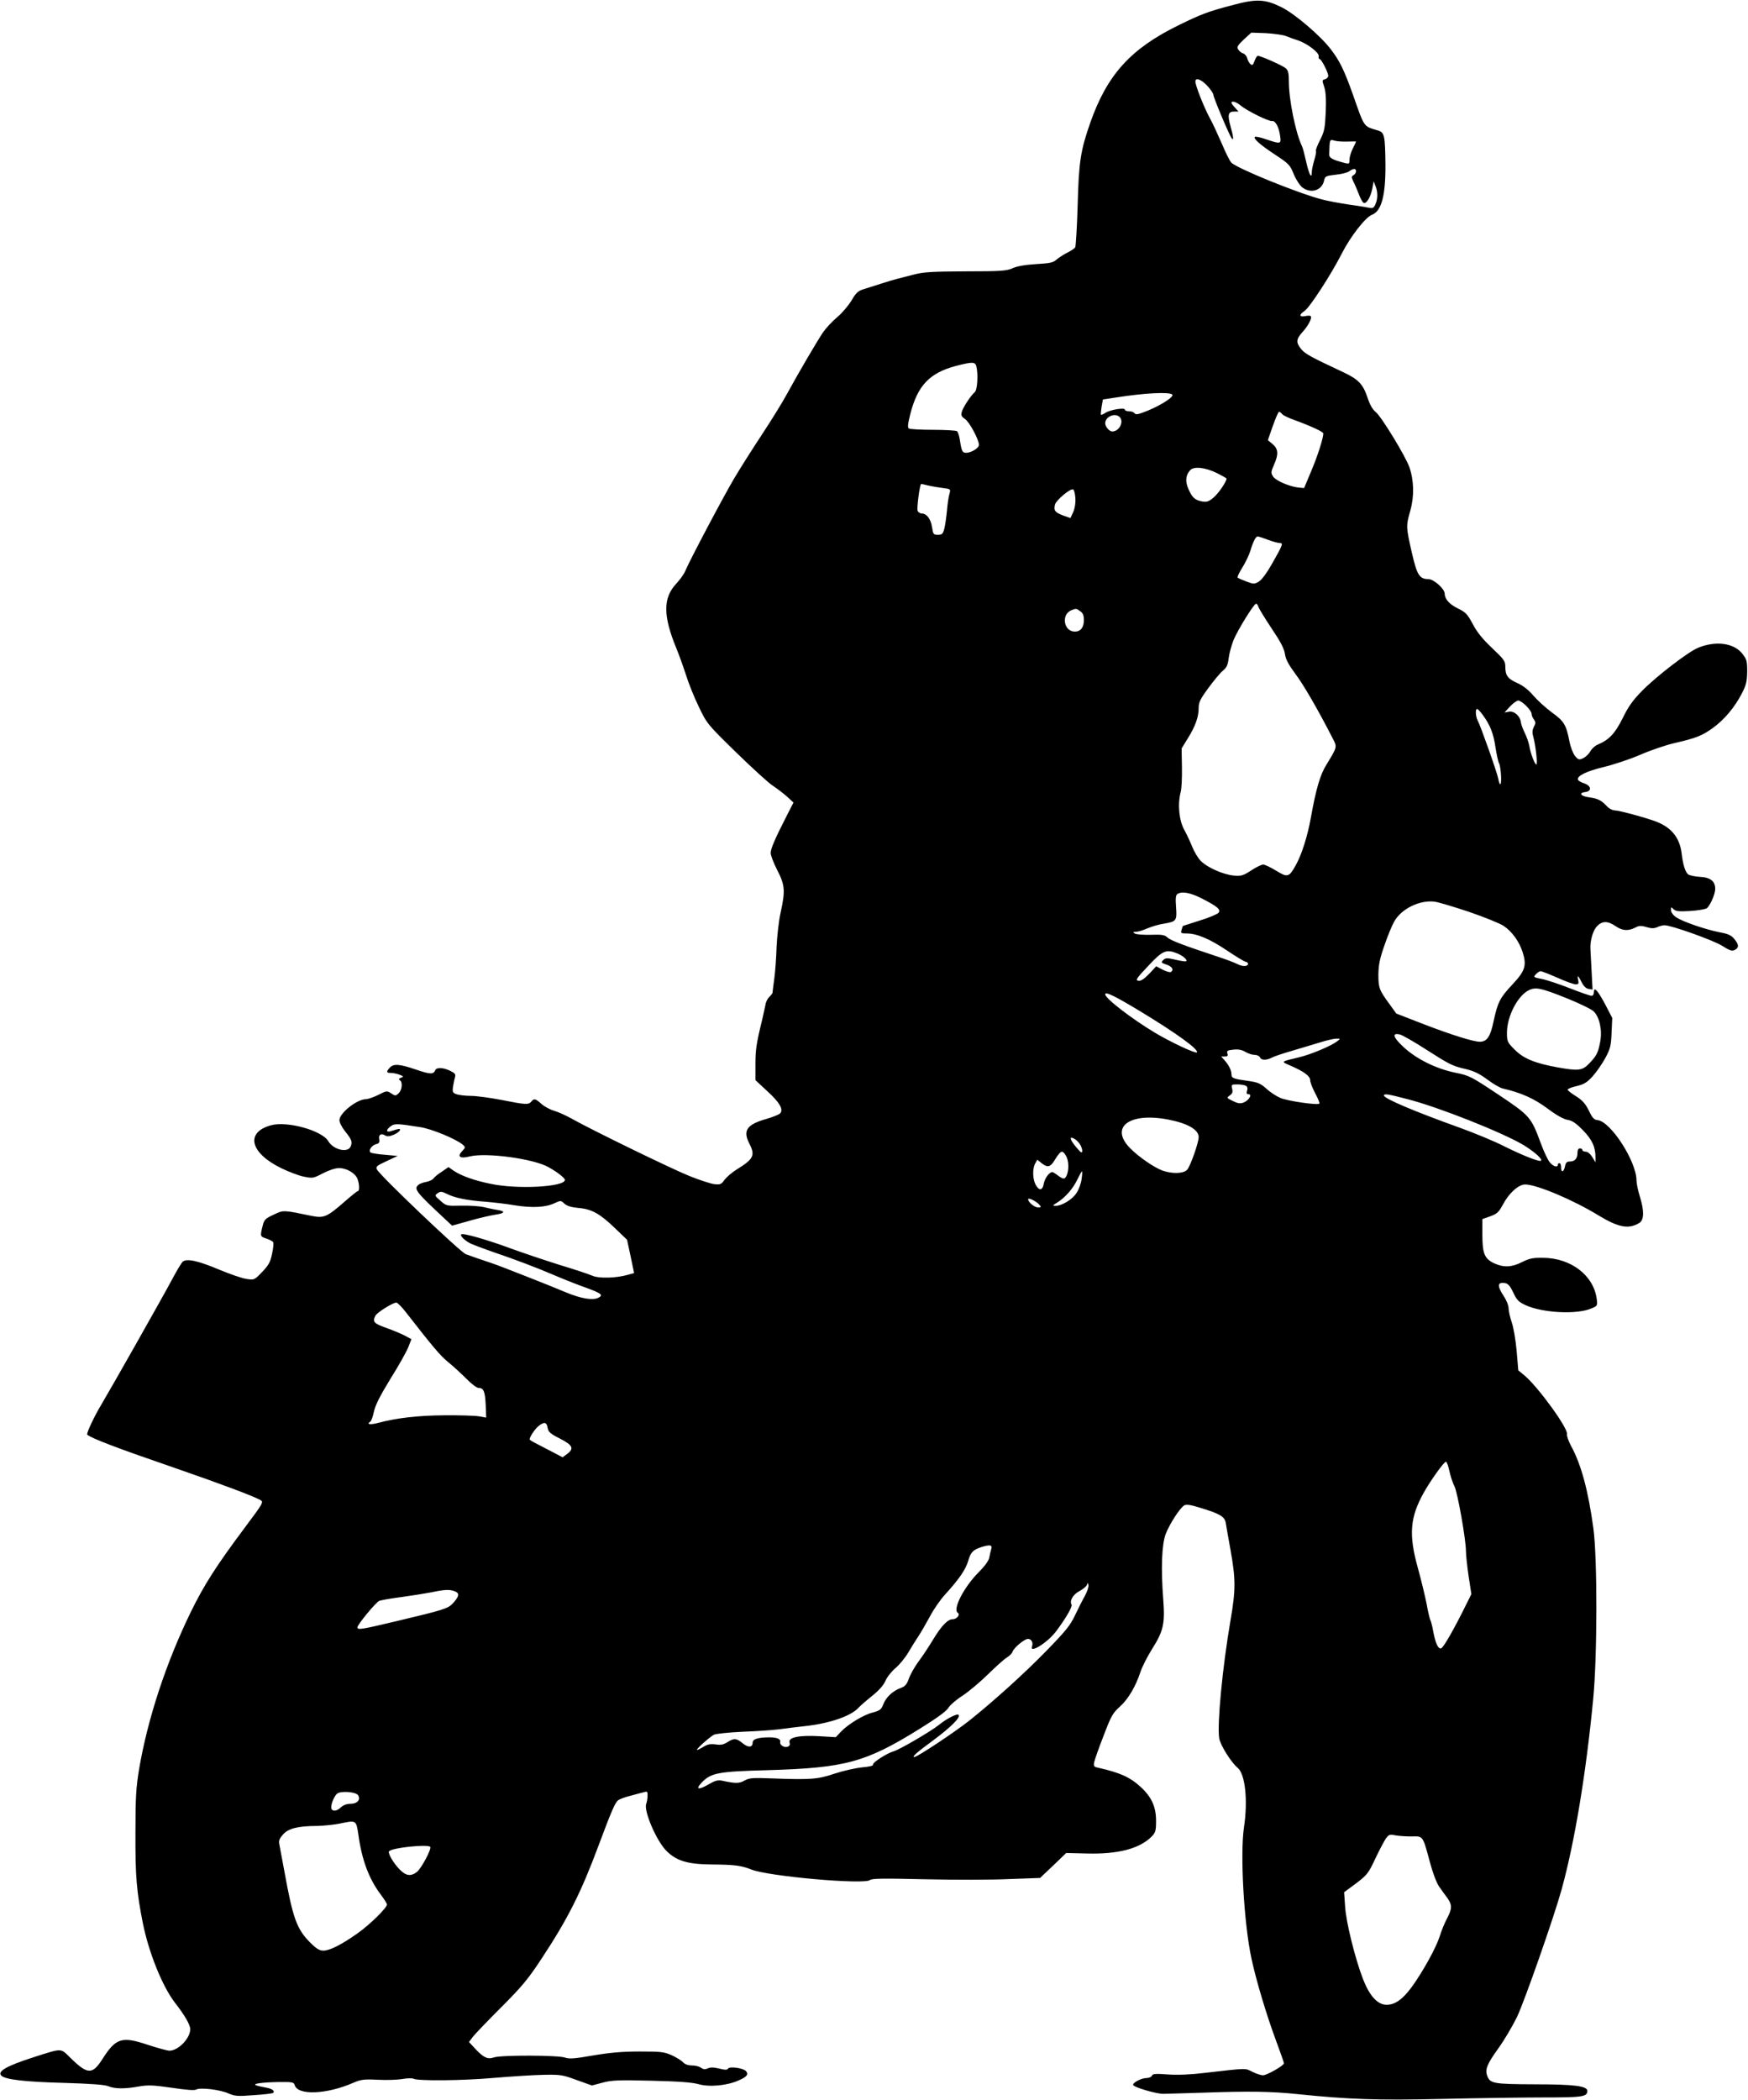 <?xml version="1.0" standalone="no"?>
<!DOCTYPE svg PUBLIC "-//W3C//DTD SVG 20010904//EN"
 "http://www.w3.org/TR/2001/REC-SVG-20010904/DTD/svg10.dtd">
<svg version="1.0" xmlns="http://www.w3.org/2000/svg"
 width="1066pt" height="1280pt" viewBox="0 0 1066 1280"
 preserveAspectRatio="xMidYMid meet">
<g transform="translate(0,1280) scale(0.1,-0.1)"
fill="#000000" stroke="none">
<path d="M7525 12771 c-161 -42 -197 -56 -340 -126 -289 -142 -432 -299 -535
-590 -60 -171 -71 -238 -78 -505 -4 -135 -11 -251 -15 -258 -5 -7 -27 -22 -50
-33 -23 -12 -52 -31 -65 -42 -19 -18 -40 -22 -125 -27 -67 -4 -116 -13 -142
-25 -35 -16 -68 -19 -285 -19 -204 -1 -257 -4 -315 -19 -38 -10 -86 -22 -105
-27 -19 -5 -64 -18 -100 -30 -36 -11 -83 -26 -104 -33 -33 -10 -46 -22 -72
-67 -18 -30 -57 -77 -88 -103 -31 -26 -70 -68 -87 -93 -34 -50 -148 -244 -219
-374 -25 -47 -93 -157 -151 -245 -58 -88 -135 -209 -171 -270 -65 -109 -271
-499 -298 -563 -7 -19 -32 -54 -56 -80 -81 -86 -81 -195 0 -392 15 -36 41
-108 58 -160 16 -52 52 -142 80 -199 49 -102 51 -105 228 -278 99 -96 199
-188 224 -203 24 -16 62 -45 85 -65 l40 -37 -39 -76 c-76 -149 -100 -205 -100
-232 0 -14 18 -61 40 -104 47 -91 50 -125 20 -261 -11 -49 -21 -142 -24 -205
-2 -63 -8 -151 -14 -195 -6 -44 -11 -83 -11 -87 -1 -4 -9 -15 -20 -25 -10 -10
-21 -31 -23 -48 -3 -16 -13 -59 -21 -95 -35 -143 -40 -179 -40 -270 l0 -94 71
-66 c77 -70 102 -114 79 -137 -7 -7 -44 -22 -82 -33 -120 -34 -146 -70 -106
-149 38 -74 28 -95 -77 -160 -29 -18 -62 -47 -74 -63 -19 -27 -25 -30 -62 -26
-23 3 -90 25 -150 49 -108 43 -605 285 -721 351 -33 18 -80 40 -105 47 -25 7
-60 26 -78 42 -37 33 -45 35 -62 14 -17 -20 -34 -19 -180 10 -69 13 -153 25
-187 25 -34 0 -74 5 -89 10 -24 9 -26 14 -21 48 3 20 9 46 12 57 5 17 -1 24
-30 38 -43 21 -84 22 -91 3 -10 -26 -32 -25 -119 5 -100 34 -135 36 -158 11
-23 -25 -21 -32 7 -32 14 0 37 -5 53 -11 25 -10 26 -12 9 -18 -14 -5 -16 -10
-8 -15 19 -11 14 -61 -7 -80 -18 -17 -21 -17 -46 0 -25 16 -28 16 -78 -10 -29
-14 -63 -26 -75 -26 -55 0 -162 -85 -162 -128 0 -14 15 -43 33 -66 41 -51 47
-65 36 -93 -16 -43 -106 -22 -137 31 -38 65 -250 124 -349 97 -158 -43 -129
-168 61 -261 45 -22 107 -46 138 -52 55 -11 58 -11 117 20 37 19 76 32 99 32
46 0 99 -31 112 -66 12 -30 13 -74 3 -74 -5 0 -42 -30 -83 -66 -105 -92 -125
-100 -197 -86 -179 37 -173 37 -234 8 -52 -24 -58 -30 -68 -71 -15 -61 -15
-62 24 -75 19 -6 38 -16 41 -22 3 -5 1 -37 -7 -71 -10 -50 -21 -69 -60 -110
-47 -49 -49 -50 -94 -43 -26 3 -101 29 -166 56 -130 55 -199 70 -224 50 -8 -7
-36 -53 -63 -104 -54 -102 -371 -662 -436 -771 -41 -68 -91 -174 -84 -180 27
-23 185 -83 543 -206 277 -96 464 -166 512 -192 22 -12 20 -16 -93 -167 -175
-234 -249 -350 -330 -515 -152 -312 -263 -650 -316 -960 -18 -110 -22 -170
-22 -390 -1 -265 7 -354 45 -547 36 -179 118 -383 194 -483 63 -81 95 -137 95
-164 0 -56 -73 -131 -127 -131 -12 0 -71 16 -132 36 -159 53 -194 42 -277 -88
-61 -95 -90 -94 -194 8 -63 61 -46 61 -226 4 -164 -53 -222 -86 -196 -112 24
-24 145 -38 377 -44 167 -5 250 -11 274 -20 41 -17 99 -18 188 -2 58 10 88 8
201 -8 85 -13 138 -17 148 -11 25 14 145 0 196 -23 40 -17 56 -19 156 -11 62
4 115 10 118 14 12 12 -8 26 -44 32 -20 4 -46 9 -57 13 -33 10 27 19 133 21
85 1 94 -1 99 -18 17 -65 195 -58 359 14 44 19 63 22 145 18 52 -3 120 -1 151
4 31 6 62 6 70 2 26 -14 297 -12 488 5 107 9 245 18 305 19 103 2 116 0 202
-32 l93 -33 64 17 c56 15 95 17 298 12 168 -4 248 -10 288 -21 65 -19 174 -9
245 23 50 22 61 36 45 56 -16 19 -100 31 -110 16 -5 -9 -18 -9 -54 0 -33 8
-54 9 -70 1 -16 -7 -27 -6 -41 4 -10 8 -35 14 -55 14 -24 0 -43 7 -54 19 -10
11 -41 30 -69 43 -47 21 -66 23 -197 23 -107 0 -181 -7 -283 -24 -114 -20
-145 -22 -171 -13 -42 15 -391 16 -434 1 -38 -13 -63 -2 -115 54 l-37 40 24
32 c14 18 92 99 174 181 126 126 163 171 244 294 161 244 241 403 348 690 80
214 101 262 120 277 8 6 42 19 75 27 33 9 70 19 83 22 19 6 22 3 21 -22 0 -16
-4 -38 -8 -49 -17 -43 64 -230 125 -289 62 -60 128 -80 279 -81 136 -1 177 -7
235 -30 101 -42 690 -94 725 -65 12 10 80 11 334 5 175 -4 405 -4 511 1 l193
7 80 76 79 76 127 -3 c189 -5 320 29 394 103 24 25 27 35 27 97 0 84 -27 144
-93 205 -65 60 -127 88 -261 118 -25 5 -28 9 -23 35 4 16 29 89 58 162 45 119
56 137 98 175 50 44 97 123 126 212 10 30 41 92 70 138 70 111 80 155 69 302
-15 194 -9 337 15 401 24 61 86 158 113 174 12 7 38 4 95 -14 122 -37 151 -54
158 -92 3 -18 16 -95 30 -171 31 -174 31 -239 -1 -424 -49 -286 -82 -631 -69
-718 6 -41 73 -148 112 -180 47 -38 64 -200 39 -365 -24 -163 0 -587 46 -799
28 -131 91 -342 149 -498 27 -72 49 -135 49 -140 -1 -14 -104 -73 -128 -73
-12 0 -42 10 -64 21 -46 23 -28 24 -288 -6 -89 -11 -167 -14 -227 -10 -76 6
-94 4 -98 -7 -3 -8 -19 -15 -35 -15 -28 0 -80 -26 -80 -41 0 -14 143 -56 185
-55 22 0 130 4 240 7 283 10 419 8 580 -9 313 -32 482 -38 880 -29 215 5 494
9 621 9 235 0 264 4 264 40 0 30 -82 40 -320 40 -252 1 -273 5 -290 51 -15 39
-2 72 68 169 36 50 86 135 113 190 47 99 225 607 273 780 79 288 148 702 192
1160 25 256 26 856 1 1039 -31 228 -74 389 -136 502 -16 30 -27 62 -25 72 9
33 -172 283 -257 356 l-40 33 -10 119 c-6 66 -19 144 -30 174 -10 30 -19 68
-19 85 0 17 -13 50 -30 75 -36 55 -39 80 -7 80 32 0 42 -10 68 -64 19 -41 31
-52 73 -72 104 -47 311 -58 400 -20 38 16 39 16 33 61 -20 142 -158 247 -327
248 -62 1 -84 -4 -128 -26 -63 -32 -111 -34 -169 -8 -60 28 -73 60 -73 175 l0
95 48 17 c42 15 52 25 77 71 36 69 95 123 136 123 70 0 293 -94 448 -189 122
-74 184 -85 249 -45 29 19 29 75 2 162 -11 35 -20 78 -20 96 0 116 -156 358
-236 368 -23 2 -33 13 -55 59 -21 42 -39 62 -78 87 -28 17 -51 35 -51 40 0 5
25 15 56 22 45 11 63 22 98 61 23 26 57 75 76 110 30 56 35 75 38 154 l4 90
-44 85 c-46 85 -68 109 -68 71 0 -12 -6 -21 -14 -21 -8 0 -67 20 -130 45 -64
25 -141 51 -171 57 -53 10 -55 12 -39 29 10 11 23 19 29 19 7 0 53 -18 103
-40 49 -22 99 -40 111 -40 18 0 20 4 15 28 -8 33 2 25 24 -20 11 -21 26 -34
40 -36 l24 -4 -6 114 c-3 62 -6 122 -7 133 -3 49 15 112 39 138 32 34 66 35
114 2 42 -29 76 -31 119 -10 24 13 36 14 69 4 31 -9 46 -9 66 -1 13 7 34 12
45 12 42 0 296 -91 351 -125 47 -30 61 -34 78 -25 26 14 25 32 -4 67 -18 22
-38 31 -88 40 -88 17 -230 66 -268 93 -17 12 -30 30 -30 43 0 19 1 20 16 5 13
-13 32 -15 102 -11 48 3 93 11 101 17 20 16 51 86 51 117 0 48 -29 71 -94 74
-31 2 -63 9 -71 15 -18 15 -32 60 -40 130 -12 93 -61 155 -153 191 -55 22
-228 69 -253 69 -15 0 -36 11 -50 26 -33 36 -57 47 -108 54 -51 6 -66 27 -24
32 42 5 38 38 -6 53 -19 6 -36 16 -38 22 -8 23 52 52 155 77 59 14 159 47 222
74 64 28 158 60 210 72 135 31 172 46 239 95 69 51 130 124 174 209 26 51 31
72 32 133 0 65 -3 74 -31 110 -52 64 -161 78 -267 35 -59 -23 -258 -176 -344
-264 -55 -56 -83 -95 -117 -165 -47 -94 -83 -133 -153 -162 -15 -6 -36 -25
-45 -41 -9 -17 -29 -35 -44 -42 -24 -11 -29 -10 -49 14 -12 15 -27 53 -34 89
-20 102 -33 123 -108 177 -38 28 -88 74 -112 102 -30 35 -62 60 -97 76 -59 26
-74 46 -74 100 0 34 -8 45 -80 113 -57 54 -92 96 -118 146 -33 62 -44 73 -91
96 -53 26 -80 57 -81 91 0 29 -67 88 -99 88 -55 0 -70 25 -102 165 -35 155
-35 158 -8 254 24 86 22 182 -6 263 -24 68 -171 309 -205 336 -19 15 -36 44
-51 90 -27 80 -55 110 -147 153 -197 92 -233 112 -256 140 -34 41 -33 61 9
107 35 39 58 85 48 95 -3 4 -18 3 -34 0 -36 -7 -38 9 -4 31 32 21 163 223 228
351 52 102 143 220 184 236 58 22 83 117 82 304 -2 178 -6 197 -44 209 -92 28
-82 13 -155 221 -52 146 -80 204 -134 274 -62 82 -220 217 -301 257 -99 49
-152 52 -290 15z m315 -190 c19 -8 54 -20 78 -28 57 -20 128 -75 124 -96 -2
-9 1 -17 6 -17 10 0 52 -81 52 -102 0 -9 -9 -18 -19 -21 -18 -4 -19 -7 -6 -45
10 -29 13 -72 10 -154 -5 -101 -8 -119 -35 -172 -16 -32 -28 -62 -25 -66 3 -4
-2 -30 -10 -56 -8 -27 -15 -59 -15 -71 0 -48 -16 -20 -34 59 -10 45 -21 88
-26 97 -39 81 -80 283 -80 394 0 50 -4 68 -19 81 -18 16 -153 76 -171 76 -4 0
-13 -14 -19 -31 -9 -26 -14 -29 -25 -20 -8 7 -17 23 -20 36 -3 13 -15 27 -26
30 -11 3 -24 15 -30 25 -8 15 -1 25 36 60 l45 41 87 -3 c48 -3 103 -10 122
-17z m-473 -309 c18 -20 33 -43 33 -51 0 -16 99 -251 112 -265 13 -15 10 11
-8 75 -19 69 -14 89 22 89 l27 0 -21 23 c-12 13 -22 26 -22 30 0 15 30 6 57
-17 39 -32 170 -97 191 -94 20 4 42 -38 49 -93 7 -47 2 -48 -86 -18 -34 12
-65 18 -68 15 -11 -11 31 -48 122 -108 85 -56 92 -63 115 -120 14 -34 38 -70
53 -81 52 -39 119 -18 132 43 6 26 10 28 70 35 35 3 71 13 82 20 10 8 24 15
31 15 17 0 15 -27 -4 -38 -13 -7 -13 -12 -1 -38 9 -16 23 -51 34 -78 10 -27
23 -51 30 -53 17 -6 42 37 52 88 l8 44 11 -28 c15 -36 15 -79 0 -112 -10 -23
-16 -26 -42 -21 -17 4 -74 13 -126 20 -53 8 -123 21 -157 30 -144 37 -519 189
-554 225 -9 9 -35 61 -58 116 -24 55 -56 125 -73 155 -36 67 -88 198 -88 223
0 28 39 12 77 -31z m851 -335 c28 1 52 1 52 0 0 -2 -9 -20 -20 -42 -11 -22
-20 -52 -20 -67 0 -26 -2 -28 -27 -22 -75 19 -98 31 -97 53 3 94 2 92 32 84
15 -5 51 -7 80 -6z m-2264 -1369 c12 -48 7 -145 -10 -159 -24 -20 -72 -93 -79
-121 -5 -20 -1 -28 20 -42 27 -18 85 -126 85 -158 0 -19 -47 -48 -78 -48 -23
0 -28 10 -38 76 -4 27 -12 52 -18 56 -6 4 -72 8 -146 8 -74 0 -140 4 -147 8
-9 6 -7 26 8 87 45 176 118 252 280 295 99 25 115 25 123 -2z m1195 -173 c14
-15 -89 -78 -183 -111 -29 -11 -41 -11 -47 -3 -4 6 -18 12 -33 12 -14 0 -26 4
-26 10 0 14 -88 0 -118 -19 -13 -9 -26 -14 -28 -12 -2 2 0 24 4 49 l8 44 79
12 c178 28 326 35 344 18z m670 -119 c6 -8 40 -24 74 -36 101 -37 177 -72 177
-82 0 -29 -34 -136 -73 -228 l-44 -105 -34 3 c-55 6 -139 42 -155 67 -14 22
-14 28 5 71 29 65 27 97 -8 127 l-29 24 30 86 c17 48 34 87 38 87 4 0 13 -6
19 -14z m-991 -18 c28 -28 -2 -88 -45 -88 -18 0 -43 29 -43 50 0 40 60 66 88
38z m596 -343 c31 -16 56 -30 56 -32 0 -18 -46 -86 -76 -113 -31 -27 -43 -31
-71 -27 -45 8 -62 23 -85 75 -21 48 -18 84 10 116 23 25 94 17 166 -19z
m-1761 -75 c23 -5 63 -12 89 -15 46 -6 46 -6 38 -36 -5 -16 -12 -62 -15 -102
-4 -40 -11 -89 -16 -109 -9 -33 -14 -38 -39 -38 -27 0 -29 3 -36 46 -7 50 -33
84 -63 84 -10 0 -22 8 -25 17 -6 15 13 163 22 163 2 0 22 -4 45 -10z m895 -75
c2 -31 -3 -63 -13 -86 l-17 -37 -45 16 c-50 19 -58 30 -49 67 7 26 92 98 110
92 6 -2 12 -25 14 -52z m1174 -255 c29 -11 61 -20 72 -20 23 0 20 -9 -47 -127
-31 -55 -63 -98 -80 -108 -27 -16 -31 -16 -75 0 -26 10 -50 20 -54 24 -4 3 9
31 28 61 19 30 41 76 49 102 17 57 33 88 45 88 5 0 33 -9 62 -20z m-57 -411
c4 -11 40 -70 80 -130 54 -80 76 -122 81 -155 5 -34 22 -65 64 -122 50 -66
140 -222 228 -394 27 -53 28 -49 -40 -161 -37 -59 -63 -148 -94 -322 -20 -112
-56 -225 -92 -289 -41 -74 -50 -76 -120 -33 -33 20 -68 37 -79 37 -10 0 -43
-16 -73 -36 -50 -32 -60 -35 -107 -31 -66 7 -162 50 -201 90 -17 18 -40 57
-52 87 -12 30 -33 75 -47 100 -33 59 -42 157 -23 231 6 20 9 88 8 151 l-2 116
37 60 c47 75 67 132 67 186 0 35 9 54 59 122 32 44 72 92 88 105 24 20 31 36
36 77 3 28 17 77 29 109 26 63 125 223 138 223 5 0 12 -9 15 -21z m-1087 -25
c16 -11 22 -25 22 -54 0 -44 -20 -70 -55 -70 -68 0 -85 104 -22 130 30 12 30
12 55 -6z m2719 -576 c18 -18 33 -39 33 -48 0 -9 6 -25 14 -35 12 -17 12 -24
0 -46 -10 -20 -11 -35 -3 -62 14 -51 27 -167 18 -167 -9 0 -35 66 -43 115 -4
21 -17 57 -28 79 -11 22 -21 50 -23 63 -4 38 -41 71 -73 65 l-27 -5 34 37 c19
20 42 36 50 36 8 0 30 -14 48 -32z m-263 -58 c43 -59 64 -111 76 -195 7 -44
16 -88 22 -98 11 -21 18 -127 7 -127 -4 0 -9 15 -12 33 -6 35 -106 318 -125
354 -14 26 -16 76 -3 71 6 -1 21 -19 35 -38z m-1718 -1115 c98 -50 121 -69
105 -89 -7 -8 -58 -30 -114 -47 -56 -18 -103 -33 -103 -33 -1 -1 -5 -11 -8
-23 -7 -21 -4 -23 33 -23 61 0 144 -36 247 -106 51 -34 100 -64 109 -66 9 -1
16 -7 16 -13 0 -17 -34 -18 -66 -1 -16 8 -70 29 -120 45 -205 68 -286 98 -306
117 -17 16 -34 18 -102 16 -45 -1 -89 2 -97 8 -12 8 -11 10 7 10 12 0 43 9 70
21 26 11 72 25 102 29 76 13 79 18 73 101 -4 54 -2 73 9 80 28 17 77 8 145
-26z m1635 -84 c93 -32 187 -70 209 -85 51 -34 95 -95 116 -161 25 -79 15
-113 -60 -193 -78 -83 -92 -109 -117 -225 -20 -96 -40 -126 -84 -127 -39 0
-171 41 -340 106 l-170 66 -41 57 c-63 86 -68 99 -68 181 1 59 8 96 37 178 19
56 46 121 59 144 43 78 155 133 246 122 24 -3 120 -32 213 -63z m-1778 -254
c39 -17 68 -47 44 -47 -9 0 -38 5 -67 12 -43 10 -53 9 -66 -4 -15 -14 -13 -17
20 -28 34 -11 47 -32 26 -45 -5 -3 -27 3 -49 14 l-40 21 -43 -46 c-31 -32 -51
-45 -66 -42 -19 3 -11 15 61 91 89 95 109 103 180 74z m2377 -274 c74 -30 146
-65 159 -78 35 -34 53 -113 40 -183 -13 -70 -22 -87 -67 -134 -42 -44 -65 -47
-194 -24 -137 25 -206 53 -260 107 -46 46 -48 50 -48 106 1 99 65 223 133 257
43 21 75 14 237 -51z m-2602 -80 c213 -129 356 -232 341 -248 -9 -8 -160 63
-254 119 -142 85 -305 210 -305 235 0 19 61 -11 218 -106z m1729 -224 c155
-99 168 -106 250 -125 51 -12 84 -28 133 -64 36 -27 79 -52 95 -55 112 -26
190 -61 271 -121 56 -42 99 -66 124 -70 29 -5 51 -20 93 -63 56 -57 77 -102
77 -166 l0 -30 -20 33 c-12 19 -28 32 -40 32 -11 0 -20 5 -20 10 0 6 -7 10
-15 10 -10 0 -15 -10 -15 -28 0 -34 -16 -52 -47 -52 -18 0 -25 -7 -29 -30 -8
-36 -24 -40 -24 -5 0 14 -4 25 -10 25 -5 0 -10 -4 -10 -10 0 -18 -26 -11 -47
13 -12 12 -38 67 -58 122 -58 157 -66 165 -259 294 -164 109 -175 115 -259
132 -119 24 -240 84 -319 158 -64 60 -71 87 -20 75 15 -4 82 -42 149 -85z
m-532 44 c-36 -28 -159 -80 -230 -97 -117 -28 -114 -26 -59 -50 84 -36 124
-65 124 -90 0 -13 14 -49 31 -81 17 -31 28 -59 25 -62 -11 -11 -196 16 -239
35 -25 11 -63 36 -85 57 -35 31 -52 38 -109 46 -92 13 -103 17 -103 40 0 25
-16 57 -43 87 l-20 22 22 0 c17 0 21 4 16 19 -5 16 1 19 37 23 30 3 52 -1 73
-14 17 -10 42 -18 56 -18 15 0 29 -7 33 -15 7 -19 40 -19 74 -1 15 8 70 26
122 41 52 16 129 38 170 51 41 13 86 23 100 23 25 0 25 0 5 -16z m-556 -272
c8 -5 11 -16 6 -30 -5 -15 -2 -21 10 -21 24 0 0 -39 -32 -51 -20 -7 -35 -5
-65 10 -38 19 -39 19 -18 34 16 11 19 21 14 41 -6 25 -4 26 32 26 22 0 45 -4
53 -9z m985 -81 c188 -48 576 -202 706 -279 64 -39 118 -86 108 -96 -9 -9
-110 31 -223 87 -60 31 -182 81 -270 113 -279 100 -465 179 -465 197 0 13 22
10 144 -22z m-1461 -124 c120 -23 187 -62 187 -107 0 -35 -52 -181 -71 -200
-23 -23 -88 -25 -148 -5 -52 19 -144 82 -198 136 -128 129 -7 221 230 176z
m-4563 -46 c71 -10 222 -73 263 -108 16 -15 16 -17 -5 -39 -32 -34 -13 -47 47
-32 100 25 391 -14 481 -66 51 -28 99 -66 99 -77 0 -43 -290 -59 -453 -24 -99
20 -177 48 -224 79 l-33 23 -42 -29 c-24 -15 -46 -34 -50 -41 -5 -7 -23 -16
-42 -20 -19 -3 -40 -11 -48 -17 -31 -26 -20 -41 158 -207 l46 -43 107 30 c59
17 130 33 157 37 58 8 64 21 12 29 -21 3 -58 11 -83 17 -25 6 -86 10 -136 9
-90 -2 -93 -2 -128 30 -36 31 -36 32 -17 46 18 12 25 11 58 -5 47 -24 122 -39
233 -47 47 -4 128 -13 180 -22 106 -17 189 -13 244 14 35 16 37 16 58 -4 16
-14 42 -22 84 -26 81 -6 131 -34 222 -121 l76 -73 22 -102 21 -101 -36 -10
c-72 -21 -178 -24 -219 -6 -20 9 -110 39 -200 66 -89 28 -223 73 -297 100
-143 53 -293 96 -302 86 -9 -9 22 -39 59 -57 18 -8 76 -30 128 -48 155 -53
268 -96 385 -146 61 -26 145 -59 188 -74 94 -34 108 -45 77 -61 -34 -18 -107
-6 -200 33 -82 35 -399 160 -450 177 -55 18 -127 43 -159 55 -33 12 -520 476
-542 516 -9 17 -3 23 58 51 l68 32 -76 7 c-42 3 -82 10 -88 13 -17 11 5 45 33
52 18 4 22 11 19 29 -6 28 10 39 34 25 14 -9 27 -8 56 4 38 17 52 42 17 32
-11 -3 -29 -9 -40 -12 -27 -7 -25 11 3 31 23 17 38 17 177 -5z m4024 -102 c9
-12 16 -32 16 -43 -1 -16 -7 -13 -35 20 -39 46 -47 72 -16 55 11 -5 27 -20 35
-32z m-78 -84 c15 -36 11 -97 -8 -121 -8 -10 -16 -9 -37 5 -14 11 -31 22 -38
26 -17 10 -50 -30 -58 -70 -7 -42 -29 -44 -50 -4 -18 35 -19 97 -2 128 l13 23
26 -21 c38 -30 54 -25 84 25 14 25 32 45 40 45 8 0 22 -16 30 -36z m90 -131
c-3 -26 -17 -64 -31 -85 -26 -40 -89 -78 -127 -78 -21 0 -20 2 8 19 49 30 98
86 124 141 13 27 26 50 28 50 3 0 2 -21 -2 -47z m-257 -157 c12 -14 10 -16 -8
-16 -22 0 -61 32 -61 50 0 13 51 -13 69 -34z m-3865 -653 c169 -217 210 -265
257 -304 30 -24 80 -70 111 -101 31 -32 65 -58 76 -58 31 0 40 -20 44 -103 l3
-78 -45 8 c-25 4 -119 7 -210 6 -162 -1 -291 -16 -407 -47 -47 -12 -70 -8 -44
9 5 3 15 30 21 59 8 39 37 97 102 203 51 81 100 169 109 194 l18 46 -37 20
c-20 11 -72 33 -114 48 -79 28 -88 38 -68 76 11 20 106 79 127 79 7 0 33 -26
57 -57z m866 -708 c4 -23 17 -35 75 -64 78 -40 88 -61 43 -94 l-27 -20 -53 28
c-29 15 -74 38 -100 52 -27 13 -48 26 -48 29 0 16 33 65 56 83 34 26 48 23 54
-14z m5499 -262 c7 -32 21 -74 31 -93 19 -37 70 -326 70 -395 0 -22 7 -90 16
-151 l17 -111 -27 -54 c-76 -155 -144 -274 -158 -277 -18 -3 -34 31 -48 106
-5 30 -13 58 -16 64 -4 6 -15 51 -24 102 -10 50 -34 149 -54 221 -56 202 -47
307 37 457 42 75 123 188 135 188 5 0 15 -26 21 -57z m-2794 -475 c-4 -13 -9
-36 -12 -53 -4 -19 -28 -52 -65 -89 -89 -89 -160 -226 -127 -247 17 -10 -6
-39 -31 -39 -30 0 -68 -39 -119 -123 -27 -45 -68 -107 -91 -137 -22 -30 -48
-76 -57 -101 -13 -37 -24 -49 -50 -58 -48 -18 -89 -55 -106 -99 -13 -33 -21
-39 -66 -51 -56 -14 -151 -72 -195 -119 l-29 -31 -101 6 c-123 7 -190 -7 -181
-38 4 -13 1 -21 -11 -26 -20 -8 -50 10 -46 28 5 18 -18 29 -64 29 -70 0 -104
-10 -104 -32 0 -30 -27 -32 -61 -4 -37 31 -54 32 -94 6 -22 -14 -39 -18 -71
-13 -33 4 -50 1 -78 -17 -20 -12 -36 -19 -36 -16 0 9 79 79 104 92 11 6 89 14
172 18 83 3 185 10 225 15 41 6 118 15 172 21 142 17 268 61 312 110 11 12 49
45 84 73 42 34 69 64 81 92 10 23 38 58 62 78 23 19 58 62 77 94 19 32 46 76
61 98 15 22 46 76 70 120 23 44 65 105 94 136 88 97 125 152 141 206 15 53 30
67 84 84 50 15 64 11 56 -13z m571 -286 c-15 -26 -42 -80 -61 -120 -29 -61
-58 -96 -177 -218 -135 -138 -311 -297 -463 -419 -86 -69 -321 -225 -339 -225
-17 0 13 27 118 104 106 79 166 139 152 153 -9 10 -73 -23 -120 -61 -47 -38
-238 -150 -276 -161 -42 -12 -130 -69 -126 -81 3 -7 -21 -13 -67 -17 -40 -4
-115 -21 -167 -38 -103 -35 -143 -38 -390 -29 -108 4 -130 3 -159 -13 -33 -19
-55 -19 -138 -1 -25 5 -43 0 -77 -20 -67 -39 -88 -35 -46 9 57 59 100 67 405
75 471 14 594 47 925 253 103 64 161 106 173 126 10 17 49 51 87 75 38 25 107
83 155 130 48 47 100 94 116 103 16 10 31 25 34 35 8 24 72 78 94 78 21 0 33
-22 25 -45 -19 -48 95 22 147 92 56 74 101 151 94 162 -14 23 9 62 47 82 21
11 42 28 46 37 6 16 7 16 10 -1 2 -10 -8 -39 -22 -65z m-3842 28 c30 -11 27
-30 -12 -73 -30 -32 -55 -40 -337 -107 -223 -53 -245 -57 -245 -39 0 16 108
147 131 160 10 5 72 16 136 24 65 9 147 22 183 29 81 17 112 19 144 6z m-590
-1243 c17 -27 -5 -52 -47 -52 -23 0 -44 -8 -61 -24 -26 -25 -56 -23 -56 3 0
25 20 70 36 83 24 18 115 11 128 -10z m2 -243 c21 -152 64 -266 135 -361 22
-29 39 -56 39 -62 0 -20 -106 -124 -180 -176 -98 -69 -169 -105 -208 -105 -24
0 -43 12 -81 50 -81 81 -105 148 -156 430 -15 80 -29 157 -32 171 -4 20 3 35
24 58 32 36 92 51 207 51 39 1 100 7 136 14 104 22 102 23 116 -70z m6421 -8
c73 2 69 7 114 -160 18 -67 41 -126 57 -148 15 -21 37 -52 50 -69 28 -41 28
-63 -3 -122 -14 -26 -35 -76 -45 -110 -22 -69 -102 -214 -170 -308 -56 -76
-102 -109 -154 -109 -55 0 -104 54 -144 157 -49 128 -104 350 -109 443 l-6 86
73 54 c67 51 75 61 116 148 24 51 53 106 64 123 20 27 25 29 58 22 21 -4 65
-7 99 -7z m-5983 -64 c8 -14 -54 -130 -81 -152 -37 -29 -67 -25 -106 15 -39
40 -74 101 -64 111 21 22 240 44 251 26z"/>
</g>
</svg>
